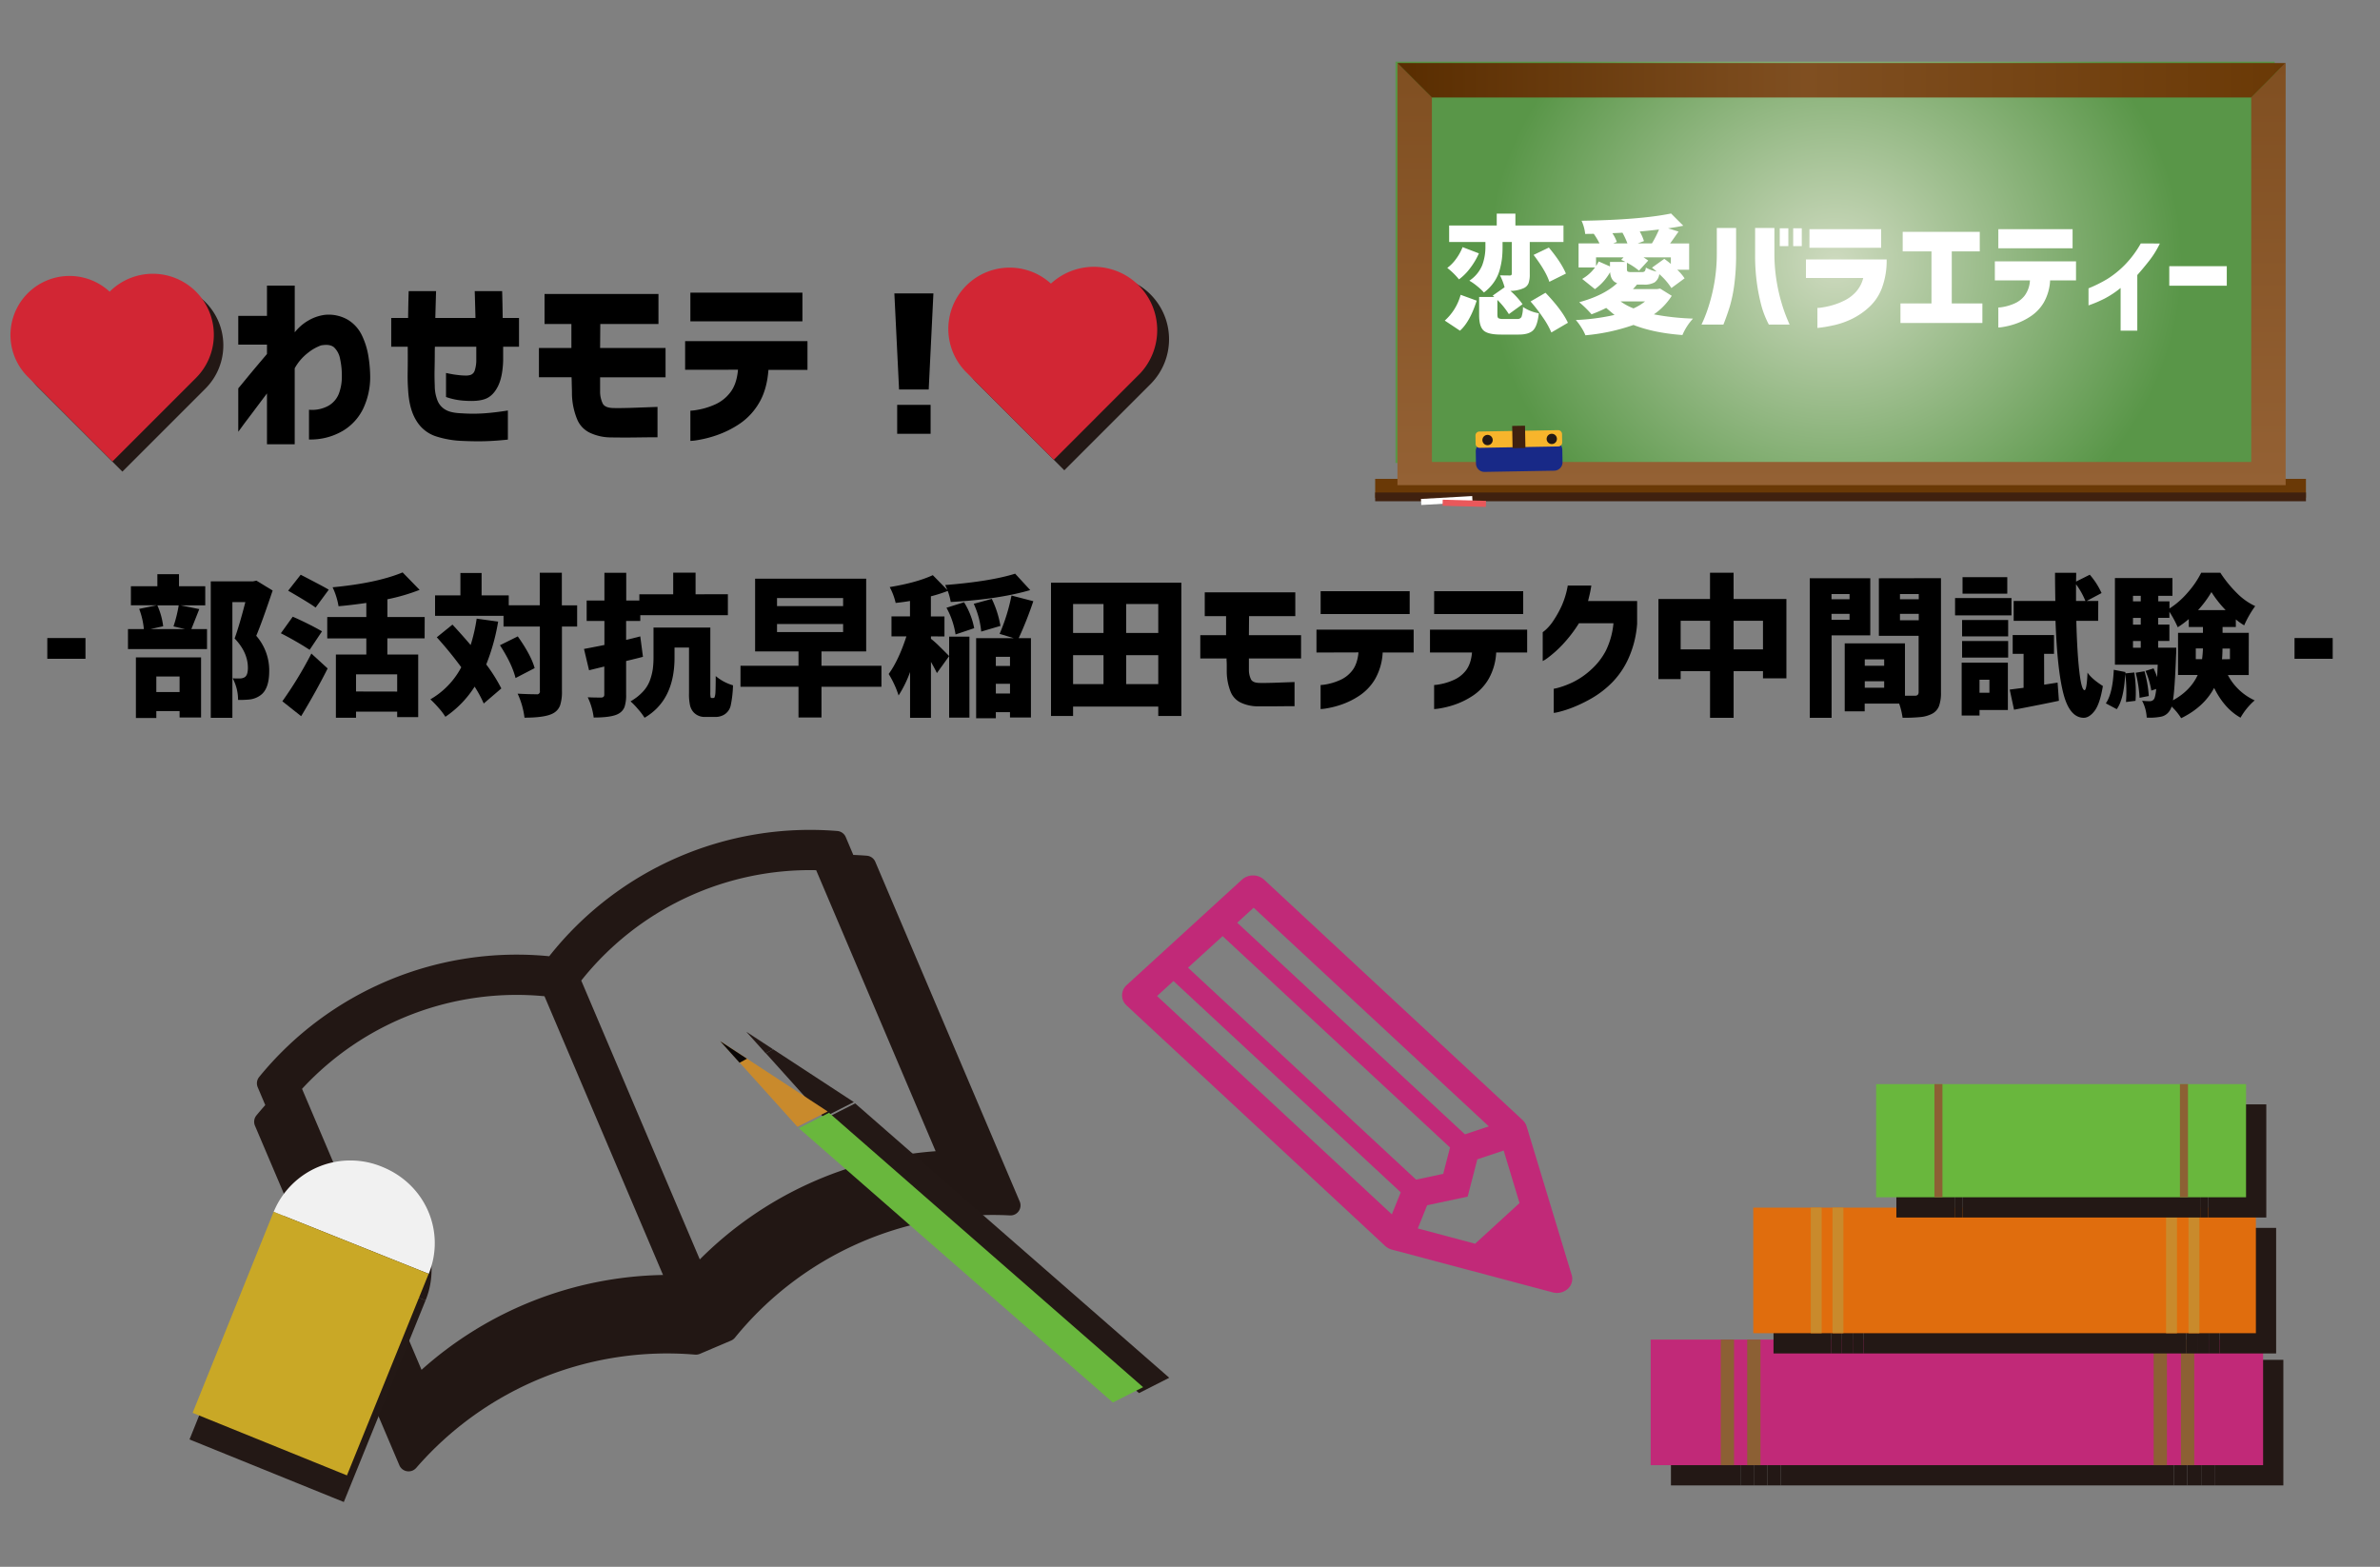 <svg xmlns="http://www.w3.org/2000/svg" xmlns:xlink="http://www.w3.org/1999/xlink" viewBox="0 0 1200 790"><rect x="0" y="0" width="1200" height="790" fill="#808080" stroke="none"/><defs><style>.cls-1{isolation:isolate;}.cls-2{fill:#6a3906;}.cls-3{fill:#40210f;}.cls-4{fill:#6baf54;}.cls-5{mix-blend-mode:multiply;fill:url(#radial-gradient);}.cls-6{fill:url(#linear-gradient);}.cls-7{fill:url(#linear-gradient-2);}.cls-8{fill:#182987;}.cls-9{fill:#f7b52c;}.cls-10{fill:#231815;}.cls-11{fill:#fff;}.cls-12{fill:#e9585b;}.cls-13{fill:#221714;}.cls-14{fill:#f1f1f1;}.cls-15{fill:#c9a826;}.cls-16{fill:#69b73d;}.cls-17{fill:#c98a2c;}.cls-18{fill:#080505;}.cls-19{fill:#c12978;}.cls-20{fill:#8c6034;}.cls-21{fill:#e06d0d;}.cls-22{fill:#d22634;}</style><radialGradient id="radial-gradient" cx="925.25" cy="126.28" r="175.01" gradientTransform="translate(0 16.23) scale(1 0.92)" gradientUnits="userSpaceOnUse"><stop offset="0" stop-color="#cedabf"/><stop offset="1" stop-color="#599648"/></radialGradient><linearGradient id="linear-gradient" x1="928.52" y1="244.61" x2="928.52" y2="31.79" gradientUnits="userSpaceOnUse"><stop offset="0" stop-color="#946134"/><stop offset="1" stop-color="#804f21"/></linearGradient><linearGradient id="linear-gradient-2" x1="704.6" y1="40.48" x2="1152.43" y2="40.48" gradientUnits="userSpaceOnUse"><stop offset="0" stop-color="#592d00"/><stop offset="0.46" stop-color="#804f21"/><stop offset="1" stop-color="#6a3906"/></linearGradient></defs><title>アートボード 1</title><g class="cls-1"><g id="レイヤー_1" data-name="レイヤー 1"><path d="M134.61,224V198.36q-4,5.31-7.28,9.7c-2.21,2.94-4,5.25-5.25,7s-1.94,2.59-1.94,2.65V195.81q.18-.19,4.26-5.16t10.21-12.16v-4.73H120.14V159.28h14.47V144h14v23.56a24,24,0,0,1,6.81-5.92,22.16,22.16,0,0,1,8.23-2.88,19.32,19.32,0,0,1,11.64,2.41,18.44,18.44,0,0,1,7.15,7.85,37.84,37.84,0,0,1,3.31,10.6,67.1,67.1,0,0,1,.9,10.55,37.08,37.08,0,0,1-3.5,15.8,26.43,26.43,0,0,1-10.46,11.36,32.05,32.05,0,0,1-16.89,4.26v-15a17,17,0,0,0,9.79-2,12.12,12.12,0,0,0,5.3-6.2,24.08,24.08,0,0,0,1.47-8.61,39.57,39.57,0,0,0-.9-8.89,10.62,10.62,0,0,0-3-5.73q-2.09-1.84-6.62-1a23.18,23.18,0,0,0-6.63,3.79,25.17,25.17,0,0,0-6.62,7.75V224Z"/><path d="M205.58,174.8h-8.32V160.33h8.51q.09-7.49.29-13.54h13.81q-.19,6.06-.38,13.54h20.25c-.13-4.93-.25-9.43-.38-13.54h13.82q.18,5.88.28,13.54h8.23V174.8h-8v7.1q-.28,8.15-2.6,12.82t-6,6.25q-3.65,1.56-10.65,1.08a33.67,33.67,0,0,1-9.55-1.89V188.05c2.33.51,4.25.85,5.77,1a31,31,0,0,0,3.69.29,8,8,0,0,0,3-.34,3.44,3.44,0,0,0,2-2.17,17,17,0,0,0,.8-5.54V174.8H219.3q-.09.57-.09,3.93t-.1,7.71c-.06,2.9,0,5.62.1,8.14a20.11,20.11,0,0,0,1.56,7.81,9.35,9.35,0,0,0,4.12,4.35c1.82,1,4.51,1.53,8,1.65a82,82,0,0,0,11.31,0q5.25-.37,11.87-1.41v14.66q-6.15.66-11.35.81t-11.83-.15a48.93,48.93,0,0,1-13-2.27,18,18,0,0,1-9.94-7.9q-3.73-5.91-4.21-16.13-.28-4-.19-8.75T205.58,174.8Z"/><path d="M274.56,163.35V148.21H332v15.14H302.67l-.1,12.12h33v14.76h-33v1.42c0,.88,0,1.89,0,3s0,2.09,0,2.84a13.76,13.76,0,0,0,1.37,6.06c.79,1.39,2.54,2.11,5.25,2.18s5.84,0,9.37-.1l9.08-.33,3.88-.14v15.33l-3.78,0c-2.46,0-5.6.07-9.42.1s-7.39,0-10.74-.05a25.25,25.25,0,0,1-9.7-2.13,13,13,0,0,1-6.86-6.95A35.47,35.47,0,0,1,288.38,199c0-.95,0-2.1-.05-3.46s-.06-2.57-.09-3.64-.05-1.64-.05-1.7H271.73V175.47H288.1V163.35Z"/><path d="M345.44,186.44V172h61.69v14.48H387.45q-.76,10.13-4.83,16.84a32.16,32.16,0,0,1-10.07,10.6A50,50,0,0,1,361,219.56a57.34,57.34,0,0,1-9.18,2.32,25.33,25.33,0,0,1-3.73.42V207.07a24.57,24.57,0,0,0,3.59-.43,36.33,36.33,0,0,0,8.28-2.46A19.76,19.76,0,0,0,368.1,198q3.36-4.2,4-11.59ZM348.09,162V147.55h56.49V162Z"/><path d="M450.94,147.93h19.69l-2.37,48.45H453.31Zm1.42,70.78V204.14h16.85v14.57Z"/><path d="M23.85,332.15V321.7H43.1v10.45Z"/><path d="M91.15,305.23l9.33,1.88q-3.62,9.17-4,10.07h7.9v10.08H64.53V317.18h8A38.06,38.06,0,0,0,70.17,307l8.8-1.8H66V295.6H79.35v-6.09h10.9v6.09h13.24v9.63ZM68.52,362V331.47h32.86v30.3H90.55v-3.23H78.82V362ZM90.1,305.23H79.35a36.67,36.67,0,0,1,2.93,10.53l-6.39,1.42H93.26l-5.79-1.35A66.72,66.72,0,0,0,90.1,305.23Zm.45,35.87H78.82v7.82H90.55Zm38.73-48.35,8.19,5Q132,314,129.2,320.57a26.53,26.53,0,0,1,6.54,17.74q0,9.1-4.43,12.26a11.55,11.55,0,0,1-5.49,2.11,50.31,50.31,0,0,1-5.79.22,23,23,0,0,0-2.71-10.9,29.5,29.5,0,0,0,3.46.07,4.62,4.62,0,0,0,2.56-.6q1.65-1,1.65-4.74,0-7.82-6.69-14.81,2.4-6.62,5.41-18.35h-6.54v58.36h-10.9V293.12h21.28Z"/><path d="M162.36,318.31l-6.24,9.33a161.47,161.47,0,0,0-14.51-8.35l6-8.35A158.82,158.82,0,0,1,162.36,318.31ZM151.84,361.1l-9.48-7.52A196.79,196.79,0,0,0,157,329.52l8.2,7.52Q159.43,348.54,151.84,361.1Zm13.91-63.77-6.62,9q-1.35-1-3.68-2.45t-5.64-3.42c-2.21-1.3-3.71-2.18-4.52-2.63l6.32-8.05Q164.16,296.27,165.75,297.33Zm48.35,24.52H195.3V330h15.56v31.58h-10.6v-2.78H179.51v3.08H169.36V330H184.7v-8.12H165V311.09h19.7V304q-7.9,1.14-14,1.66a35.93,35.93,0,0,0-3-9.55Q190,294,203,288.61l8.57,8.8a96.9,96.9,0,0,1-16.24,4.74v8.94h18.8Zm-13.84,26.84V340H179.51v8.65Z"/><path d="M240.34,311.92l10.83,1.5a105,105,0,0,1-6,21.59,82.54,82.54,0,0,1,7.6,12.1l-8.87,7.6a60.38,60.38,0,0,0-4.59-8.5,52,52,0,0,1-14.74,15.19,34.29,34.29,0,0,0-3.38-4.44A54.8,54.8,0,0,0,217,352.6a40.4,40.4,0,0,0,15.57-16.17,192.57,192.57,0,0,0-12.34-15.11l7.9-6.39q4.67,5,9.17,10.3A85.68,85.68,0,0,0,240.34,311.92ZM291,305.23v10.68h-7.67v32.48a22.29,22.29,0,0,1-.9,7.18,7.44,7.44,0,0,1-3.31,3.95q-3.92,2.33-14.67,2.33a40.33,40.33,0,0,0-3.46-12.11q5.34.3,9.48.3a1.43,1.43,0,0,0,1.73-1.73v-32.4H253.88v-5.42H219.36v-10.3h12.78V288.91h10.68v11.28h13.69v5h15.64V288.76h11.13v16.47Zm-38.88,20.08,8.95-4.44q6.76,9.56,8.5,16l-9.63,5Q258.17,334.71,252.07,325.31Z"/><path d="M322.83,320.87l1.35,10.3q-2.78.75-8.49,2.11v17a18.68,18.68,0,0,1-.79,6.13,6.56,6.56,0,0,1-3,3.42q-3.31,1.95-12.56,1.95a33.15,33.15,0,0,0-3-10.22q2.72.15,6.84.15c1-.05,1.51-.53,1.51-1.43V336.06L297,337.94l-2.55-10.75c1-.16,4.43-.83,10.3-2v-12.1h-8.95v-10.3h8.95v-14h11v14h6.61v-3.16h17.07v-10.9h11.28v10.9H367v10.53H322.83v2.93h-7.14v9.55Zm36,31.05h.83a.71.71,0,0,0,.6-.3,8.07,8.07,0,0,0,.45-2.25q.15-2.87.15-8.5a23.79,23.79,0,0,0,8.72,4.66,55.9,55.9,0,0,1-1.2,10.38,7.27,7.27,0,0,1-3.16,4.36,8.49,8.49,0,0,1-4.89,1.2h-4.73a7.51,7.51,0,0,1-5.95-2.4,8,8,0,0,1-1.72-3.35,26.4,26.4,0,0,1-.53-6.28V326.51h-7.3v5q0,21.58-15.11,30.38a32.91,32.91,0,0,0-3.27-4.32,37.39,37.39,0,0,0-3.8-3.95,26.1,26.1,0,0,0,6.24-4.89,16.78,16.78,0,0,0,3.58-5.83,29,29,0,0,0,1.42-5.67,45.15,45.15,0,0,0,.34-5.94V316.43h28.65V349a10.67,10.67,0,0,0,.15,2.56C358.37,351.8,358.55,351.92,358.85,351.92Z"/><path d="M444.42,335.68v10.6H414.19v15.49H402.61V346.28H373.36v-10.6h29.25v-7.22H380.73V291.77h56v36.69H414.19v7.22Zm-52.64-34.14v4.06H425.1v-4.06Zm0,13.09v4.06H425.1v-4.06Z"/><path d="M469.39,320.87v1.2a50.46,50.46,0,0,1,4.51,4.06c2.1,2.06,3.66,3.61,4.66,4.66l-6.17,8.58q-.83-1.81-3-5.64v28.2H458.86V338.84a58.24,58.24,0,0,1-5.79,11.81,48.55,48.55,0,0,0-5-10.83q5-6.84,8.94-18.95h-7.52V310.79h9.33V303c-1.56.3-4,.65-7.22,1a32.73,32.73,0,0,0-3-8q13.38-2.18,21.73-6l7.37,7.52c-.1-.2-.47-1.05-1.13-2.55q22.78-1.81,35.27-5.72l7.6,8.27q-15.87,4.66-40.08,6a29.66,29.66,0,0,0-1.51-5.57,75.26,75.26,0,0,1-8.49,2.71v10.15h6.84v10.08Zm7.82-14.44,8.87-2.78a38.45,38.45,0,0,1,5.11,13.08l-9.4,3.16A39.77,39.77,0,0,0,477.21,306.43ZM478.56,321h10.23v40.83H478.56Zm25.87-5.42-9.7,2.86a43.63,43.63,0,0,0-3.76-14l9.1-2.49A51.19,51.19,0,0,1,504.43,315.6ZM510,300.27l11,2.85a183.41,183.41,0,0,1-7.37,18.65h6.17v40H509.24v-2.7H502.1v3.08h-9.93V321.77h19L504,319.59A95.18,95.18,0,0,0,510,300.27Zm-.75,30.9H502.1v4.59h7.14Zm-7.14,18.5h7.14v-4.89H502.1Z"/><path d="M529.92,293.8h65.72V361H584v-4.73H541.05V361H529.92Zm26.47,10.75H541.05v14.59h15.34Zm-15.34,25.79v14.59h15.34V330.34ZM584,319.14V304.55H567.82v14.59Zm-16.16,25.79H584V330.34H567.82Z"/><path d="M607.44,310.64v-12h45.65v12H629.78l-.08,9.63H656V332H629.7v1.13c0,.7,0,1.5,0,2.4s0,1.66,0,2.26a10.94,10.94,0,0,0,1.09,4.81c.62,1.1,2,1.68,4.17,1.73s4.64,0,7.44-.08l7.22-.26,3.09-.11v12.18l-3,0-7.48.07c-3,0-5.88,0-8.54,0a20.36,20.36,0,0,1-7.71-1.7,10.33,10.33,0,0,1-5.45-5.52,28.29,28.29,0,0,1-2-9.93c0-.75,0-1.67,0-2.74s0-2.05-.07-2.9,0-1.3,0-1.35H605.19V320.27h13v-9.63Z"/><path d="M663.77,329V317.48h49V329H697.15a29.89,29.89,0,0,1-3.83,13.38,25.75,25.75,0,0,1-8,8.43,39.82,39.82,0,0,1-9.18,4.51,46,46,0,0,1-7.29,1.84,20.19,20.19,0,0,1-3,.34V345.38a18.74,18.74,0,0,0,2.86-.34,29.16,29.16,0,0,0,6.58-2,15.82,15.82,0,0,0,6.47-4.89q2.65-3.34,3.19-9.21Zm2.1-19.4V298.08h44.89v11.51Z"/><path d="M721,329V317.48h49V329H754.38a29.89,29.89,0,0,1-3.84,13.38,25.64,25.64,0,0,1-8,8.43,39.76,39.76,0,0,1-9.17,4.51,46.29,46.29,0,0,1-7.29,1.84,20.37,20.37,0,0,1-3,.34V345.38A18.61,18.61,0,0,0,726,345a29,29,0,0,0,6.58-2A15.82,15.82,0,0,0,739,338.2q2.67-3.34,3.19-9.21Zm2.1-19.4V298.08H768v11.51Z"/><path d="M802.35,295.23c-.2,1.4-.45,2.75-.75,4.06s-.6,2.55-.9,3.76h24.74v11.5a51.29,51.29,0,0,1-4.29,17.26,41.81,41.81,0,0,1-8.31,12.29,48.93,48.93,0,0,1-9.93,7.75,71.42,71.42,0,0,1-9.47,4.66,54.42,54.42,0,0,1-7.18,2.37,17.7,17.7,0,0,1-2.86.56V347.26a20.39,20.39,0,0,0,3-.71,44.09,44.09,0,0,0,7.11-2.82,38.61,38.61,0,0,0,8.8-6.17,33.79,33.79,0,0,0,7.4-9.55,39.84,39.84,0,0,0,3.8-13.76H796.11a69.46,69.46,0,0,1-8.5,11,56.43,56.43,0,0,1-6.88,6.17,16.34,16.34,0,0,1-2.89,1.88V318.76a19.33,19.33,0,0,0,1.69-1.39,23.6,23.6,0,0,0,3.72-4.47,53.72,53.72,0,0,0,4.1-7.33,42.8,42.8,0,0,0,3.12-10.34Z"/><path d="M874.09,302h26.62v40H888.9v-3.61H874.09v23.54H862.21V338.39H847.39v4h-11.2V302h26V288.76h11.88Zm-26.7,25.42h14.82V313H847.39Zm26.7,0H888.9V313H874.09Z"/><path d="M943,320.34H923.49v41.59h-11V291.54H943Zm-10.45-20.83h-9.1v2.64h9.1Zm-9.1,13h9.1v-3h-9.1Zm55.19-21v57.6a19.54,19.54,0,0,1-1,6.92,7.46,7.46,0,0,1-3.46,3.84,16,16,0,0,1-5.68,1.65,85.89,85.89,0,0,1-9.21.38,37,37,0,0,0-1.73-7.15H940.18v3.91H930.11V324.4h30.38v26.4h5c1.26,0,1.88-.61,1.88-1.81V320.57H947.33v-29ZM950,332.45h-9.78v3.23H950Zm-9.78,14.29H950V343.5h-9.78Zm27.22-47.23h-9.47v2.64h9.47Zm-9.47,13.24h9.47v-3.24h-9.47Z"/><path d="M1014.18,301.54v8.73H985.75v-8.73Zm-1.81,32.56V358H998.08v2.78h-9V334.1Zm-23.08-13.23V312.6h23.23v8.27Zm0,10.68V323.2h23.23v8.35ZM1012.07,291v8.34H989.51V291Zm-9,51.73h-5v6.54h5Zm27.6,2.48,6.77-1.05.67,9.17q-7.67,1.66-22.63,4.51l-2.18-10.15,3.46-.45,3.53-.45V329.67h-5.49v-9.48h20.83v9.48h-5Zm27.22-32.18h-11q.38,15.42,1.47,25.15t2.67,9.81c.75,0,1.25-2.95,1.5-8.87q2.1,3.17,7.75,6.77-1.51,9.09-4.22,12.59c-1.8,2.33-3.66,3.47-5.56,3.43q-7-.17-10.11-12.11t-4-36.77H1015.3V303h21q-.15-8.87-.15-14.21h10.68l-.07,4.44,6.91-3.46a37.45,37.45,0,0,1,5.94,9.25l-7.52,4h5.87ZM1046.74,303h4.73a39.14,39.14,0,0,0-4.73-8.42Z"/><path d="M1071.62,339.52l4.52-.45a67.48,67.48,0,0,1,.6,14.28l-4.81.6a72.53,72.53,0,0,0-.38-14.21q-.67,12.94-4.29,17.82l-5.49-2.93q3.46-5,4-16.92l5.86,1.13Zm62.19.82h-10.53a28.77,28.77,0,0,0,13.54,12.79,33.21,33.21,0,0,0-7.14,8.72q-8.13-4.52-13.31-15-5.19,9.69-16.62,15.26a29.55,29.55,0,0,0-4.81-5.86,7.14,7.14,0,0,1-1.06,2.18,6.69,6.69,0,0,1-4.73,3,28.51,28.51,0,0,1-6.77.38,20.44,20.44,0,0,0-2.33-8.5,32.23,32.23,0,0,0,4,.23,2.5,2.5,0,0,0,2-1.05q.68-1,1.13-5.12l-2.48.83a42,42,0,0,0-2.93-9.93l4.06-1.27a39.69,39.69,0,0,1,1.8,4.43q.22-4.52.3-6.31h-21.58V291.47h29v8.95h-7.14v2.78h5.64v3.61a41.64,41.64,0,0,0,9.25-8.12,46.08,46.08,0,0,0,6.76-9.93h9.63a61.39,61.39,0,0,0,8.23,10.15,32,32,0,0,0,9.36,6.69,51.76,51.76,0,0,0-5.56,9.7,32,32,0,0,1-4.21-3v3.83h-6.69v2.93h13.23Zm-54.44-39.92h-3.91v2.78h3.91Zm0,11.12h-3.91v3.39h3.91Zm-3.91,11.66v3.38h3.91V323.2Zm1.35,16,4.44-.76a60.92,60.92,0,0,1,2.18,12.49l-4.66.9A63.44,63.44,0,0,0,1076.81,339.22Zm11.36-12.64h9.1c0,1.61,0,2.79-.08,3.54q-.68,17.89-1.58,23,8.88-4.89,12.48-12.79h-9.92V319.06h12.56v-2.93h-7.15v-4a44.65,44.65,0,0,1-5.56,4.13,53.94,53.94,0,0,0-4.21-7.82v3.08h-5.64v3.39h5.64v8.27h-5.64Zm18.95,5.79h3.16a53.75,53.75,0,0,0,.45-5.41h-3.61Zm1.13-24.74h13.91a56.16,56.16,0,0,1-7.15-9.09A53.94,53.94,0,0,1,1108.25,307.63Zm16.09,24.74V327h-3.76c0,1.7-.08,3.51-.23,5.41Z"/><path d="M1156.9,332.15V321.7h19.25v10.45Z"/><rect class="cls-2" x="693.36" y="241.45" width="469.3" height="9.51"/><rect class="cls-3" x="693.36" y="248.31" width="469.3" height="4.42"/><rect class="cls-4" x="707.9" y="34.2" width="443.31" height="202.37"/><rect class="cls-5" x="703.59" y="31.07" width="443.31" height="202.37"/><polygon class="cls-6" points="1135.07 232.94 721.97 232.94 721.97 49.16 704.6 31.79 704.6 244.61 1152.43 244.61 1152.43 31.79 1135.07 49.16 1135.07 232.94"/><polygon class="cls-7" points="721.97 49.16 1135.07 49.16 1152.43 31.79 704.6 31.79 721.97 49.16"/><path class="cls-8" d="M787.83,233a4.26,4.26,0,0,1-4.17,4.32l-35.15.61a4.26,4.26,0,0,1-4.32-4.17l-.11-6.2a4.27,4.27,0,0,1,4.18-4.32l35.14-.61a4.26,4.26,0,0,1,4.32,4.17Z"/><path class="cls-9" d="M787.66,223.1a2,2,0,0,1-2,2l-39.65.69a2,2,0,0,1-2-2l-.07-4.21a2,2,0,0,1,2-2l39.64-.7a2,2,0,0,1,2,2Z"/><path class="cls-10" d="M752.63,221.82a2.6,2.6,0,1,1-2.64-2.55A2.61,2.61,0,0,1,752.63,221.82Z"/><path class="cls-10" d="M785,221.25a2.59,2.59,0,1,1-2.64-2.54A2.58,2.58,0,0,1,785,221.25Z"/><rect class="cls-3" x="762.54" y="214.68" width="6.48" height="11.23" transform="translate(-3.73 13.41) rotate(-1)"/><rect class="cls-11" x="716.5" y="250.89" width="25.88" height="3.05" transform="translate(-13.09 41.58) rotate(-3.24)"/><rect class="cls-12" x="736.76" y="242.85" width="3.05" height="21.84" transform="translate(465.16 985.11) rotate(-88.49)"/><path class="cls-11" d="M736.12,166.73l-7.66-5.09a26.84,26.84,0,0,0,8-13l8.09,2.95Q741.14,162.27,736.12,166.73Zm1.32-42.13,8.22,3.14a36.14,36.14,0,0,1-4.49,7.57,26.92,26.92,0,0,1-5.55,5.55,35.71,35.71,0,0,0-5.9-5.77,20.87,20.87,0,0,0,4.39-4.49A25.93,25.93,0,0,0,737.44,124.6ZM758,160.82h7a2.17,2.17,0,0,0,2.16-1.06,15.64,15.64,0,0,0,.72-5,20.59,20.59,0,0,0,8,3.2c-.46,4.22-1.4,7.07-2.83,8.53s-3.85,2.2-7.28,2.2h-9q-6.54,0-8.76-2.07c-1.49-1.38-2.23-4-2.23-7.78v-9.11h7.66l-.82-.69,6-4.2a29.34,29.34,0,0,0-2.32-6c1.25,0,2.93.06,5,.06.63,0,.94-.29.94-.88V122h-4.65v2.63a49.53,49.53,0,0,1-.31,5.84,40.06,40.06,0,0,1-1.19,5.81,20.05,20.05,0,0,1-2.89,6.06,22.4,22.4,0,0,1-5,5.14,28.88,28.88,0,0,0-3.45-3.23,28.43,28.43,0,0,0-3.9-2.73,17.27,17.27,0,0,0,6.47-7.75,26.24,26.24,0,0,0,1.63-9.39V122H730.66v-8.29h24v-6h9.41v6h24.24V122h-17v16.26a13.21,13.21,0,0,1-.62,4.55,4.7,4.7,0,0,1-2.45,2.48,16.66,16.66,0,0,1-6.66,1.38,38.87,38.87,0,0,1,6.09,6.71l-6.9,5a39.72,39.72,0,0,0-5.78-7.16v7.41c0,1,.18,1.57.54,1.82A5.29,5.29,0,0,0,758,160.82ZM771.71,152l7.54-4.39q8.34,8.73,11.3,15.13l-8.35,4.89a41.78,41.78,0,0,0-4.24-7.53A80.93,80.93,0,0,0,771.71,152Zm1.51-23.47,7.72-3.71q6.21,7.41,8.6,13.12l-8.35,4.15Q779.44,136.66,773.22,128.5Z"/><path class="cls-11" d="M837.06,145.51l5.84,3.64a32.66,32.66,0,0,1-9,9.35,128.18,128.18,0,0,0,19.71,2.14,29.1,29.1,0,0,0-5.33,8.28q-14.44-1.06-24.67-5.08a99.82,99.82,0,0,1-24.23,5.21,23.16,23.16,0,0,0-2.11-4,26.76,26.76,0,0,0-2.73-3.7,108.4,108.4,0,0,0,19.52-2.57q-.75-.57-4.2-3.52a68.19,68.19,0,0,1-7.41,3.2,52.41,52.41,0,0,0-6.21-6.09q12.48-3.39,19.14-9.6-3.2-1.06-3.57-5.53a26.37,26.37,0,0,1-7.66,8.54l-6.41-5.15a20.88,20.88,0,0,0,6.47-5.77h-8.29V122.72h10.55a35.12,35.12,0,0,0-2.89-4.83l-4.33.06a21.23,21.23,0,0,0-1.82-6.65q29.5-.45,45.13-3.65l6.16,6.16q-3.53.75-7.66,1.31l5.27,1.64q-3.39,4.83-4.27,6h9.61V136h-6a25.19,25.19,0,0,1,3.71,4.33l-6.66,4.9a32.68,32.68,0,0,0-6.09-7,6.1,6.1,0,0,1-2.38,4.14,10.34,10.34,0,0,1-5.46,1.13h-3.46a22.44,22.44,0,0,1-2,2.26h12.17Zm-25.3-13.44h7.79c-.72-.37-1.43-.73-2.14-1.06l1.2-1.26H804.73v4.4a22,22,0,0,0,1.32-2.33l5.71,2.51Zm1.63-9.35h7.16a38.56,38.56,0,0,0-2.51-5.4c-1.21.09-2.91.17-5.08.25a20.4,20.4,0,0,1,2.26,4.4Zm16,29.25H817.1a28.22,28.22,0,0,0,6.53,3.52A26.16,26.16,0,0,0,829.4,152Zm13.06-18.89v-3.33H828.65c1.17.75,2,1.3,2.38,1.63l-4.64,5.09a32.31,32.31,0,0,0-6.09-4v3.08c0,.75.14,1.21.41,1.38a4.4,4.4,0,0,0,1.91.25h5.21a2,2,0,0,0,1.45-.41,3.68,3.68,0,0,0,.56-1.85,19,19,0,0,0,5.4,2,23.79,23.79,0,0,0-2.32-1.95l6.21-4.46Q840.57,131.51,842.46,133.08Zm-16.7-10.36h7.16a53.68,53.68,0,0,0,3.58-7q-6,.69-9.73,1a23.42,23.42,0,0,1,2.13,4.83Z"/><path class="cls-11" d="M857.9,163.65s.44-.92,1.19-2.64a74.05,74.05,0,0,0,2.64-7.31,89.67,89.67,0,0,0,2.67-11.24,86.27,86.27,0,0,0,1.22-14.4V114.94h9.73v13.12a114.35,114.35,0,0,1-.91,15.38,72.17,72.17,0,0,1-2.29,11.14q-1.38,4.48-3.2,9.07Zm44.45,0H891.86a47.35,47.35,0,0,1-3.64-9.07,98,98,0,0,1-2.29-11.14,101.17,101.17,0,0,1-1-15.38V114.94h9.73v13.12a86.21,86.21,0,0,0,1.23,14.4,88,88,0,0,0,2.67,11.24,77.2,77.2,0,0,0,2.63,7.31C901.91,162.73,902.3,163.61,902.35,163.65Zm-5-39.55v-9h4.34v9Zm6.78,0v-9h4.33v9Z"/><path class="cls-11" d="M910.57,140.17v-9.35h40.68a39.55,39.55,0,0,1-2.33,14.25,24.89,24.89,0,0,1-6.59,9.85,35.81,35.81,0,0,1-8.66,5.9,41.23,41.23,0,0,1-8.35,3q-4,.9-6.4,1.22c-1.63.21-2.49.31-2.58.31v-10.1a12.4,12.4,0,0,0,2.08-.19A39.73,39.73,0,0,0,923.5,154a34.6,34.6,0,0,0,6.4-2.45,19.51,19.51,0,0,0,5.87-4.39,16.34,16.34,0,0,0,3.68-7Zm1.76-15.25v-9.36h36.15v9.36Z"/><path class="cls-11" d="M959.34,126.74v-9.86H998.2v9.86H984.08V153h15.44v9.85H958.21V153h15.64V126.74Z"/><path class="cls-11" d="M1005.8,141.36v-9.6h40.93v9.6h-13.06a25,25,0,0,1-3.2,11.18,21.41,21.41,0,0,1-6.69,7,33.21,33.21,0,0,1-7.66,3.77,38.06,38.06,0,0,1-6.08,1.53,18.9,18.9,0,0,1-2.48.29V155.05a16.11,16.11,0,0,0,2.38-.28,24.55,24.55,0,0,0,5.49-1.64,13,13,0,0,0,5.4-4.08,14,14,0,0,0,2.67-7.69Zm1.76-16.19v-9.61H1045v9.61Z"/><path class="cls-11" d="M1089,122.78a46.27,46.27,0,0,1-5.43,8.76q-3.24,4.11-5.94,7.13v28.06h-8.41V145.19a48.52,48.52,0,0,1-7.88,5.25,62.34,62.34,0,0,1-8.31,3.54v-8.6a68.63,68.63,0,0,0,9.48-4.71,48.11,48.11,0,0,0,8.63-6.93,51.06,51.06,0,0,0,8.25-11Z"/><path class="cls-11" d="M1093.75,144.06v-9.85h29v9.85Z"/><path class="cls-13" d="M437.08,431.45c-2.28-.19-4.56-.31-6.85-.4l-3.8-9a5.06,5.06,0,0,0-4.25-3.06,167.58,167.58,0,0,0-145.26,63.14A167.53,167.53,0,0,0,130.68,543a5.07,5.07,0,0,0-.74,5.18l3.81,9c-1.52,1.71-3,3.44-4.46,5.21a5.07,5.07,0,0,0-.74,5.18l72.82,171.23a5,5,0,0,0,3.87,3,5.12,5.12,0,0,0,2.77-.34,5.23,5.23,0,0,0,1.84-1.34A167.53,167.53,0,0,1,350.45,683a5.19,5.19,0,0,0,2.41-.38l15.74-6.7a5.07,5.07,0,0,0,1.95-1.46,167.55,167.55,0,0,1,138.67-61.65,5.12,5.12,0,0,0,2.24-.39,5.06,5.06,0,0,0,2.68-6.64L441.33,434.52A5.09,5.09,0,0,0,437.08,431.45ZM334.3,642.84a187.39,187.39,0,0,0-121.76,47.82L152.29,549a147.22,147.22,0,0,1,122.24-46.7Zm137.45-62.41A187.41,187.41,0,0,0,352.84,635L293.07,494.4a147.27,147.27,0,0,1,118.44-55.65Z"/><path class="cls-10" d="M208.74,614.86a42.85,42.85,0,0,0-17.62-13.11,41.8,41.8,0,0,0-54.74,22.67h0l78.18,31.25a40.79,40.79,0,0,0-5.82-40.81"/><polyline class="cls-10" points="214.56 655.67 214.56 655.67 214.56 655.67 136.38 624.42 95.55 725.77 173.35 757.31 214.56 655.67"/><path class="cls-14" d="M138,611a41.78,41.78,0,0,1,54.73-22.67c22,8.91,32,32.85,23.44,53.93"/><polygon class="cls-15" points="174.93 743.89 97.12 712.35 137.96 611 216.13 642.26 174.93 743.89"/><polyline class="cls-10" points="415.92 564.06 574.29 702.4 589.54 694.67 431.17 556.33 415.92 564.06"/><polyline class="cls-10" points="376.5 520.33 376.57 520.41 389.81 529.07 386.14 531.05 415.25 563.4 430.5 555.66 376.5 520.33"/><polyline class="cls-10" points="376.3 520.23 386.07 531.09 386.14 531.05 389.81 529.07 376.57 520.41 376.3 520.23"/><polygon class="cls-16" points="576.36 699.41 561.11 707.14 402.75 568.8 417.99 561.07 576.36 699.41"/><polygon class="cls-17" points="363.32 525.08 402.07 568.14 417.32 560.41 363.32 525.08"/><polygon class="cls-18" points="376.63 533.81 363.12 524.97 372.89 535.83 376.63 533.81"/><polyline class="cls-10" points="1151.27 685.63 1116.56 685.63 1116.56 748.94 1109.86 748.94 1109.86 685.63 1102.8 685.63 1102.8 748.94 1096.1 748.94 1096.1 685.63 897.85 685.63 897.85 748.94 891.15 748.94 891.15 685.63 884.51 685.63 884.51 748.94 877.81 748.94 877.81 685.63 842.49 685.63 842.49 748.94 1151.27 748.94 1151.27 685.63"/><polyline class="cls-10" points="884.51 685.63 877.81 685.63 877.81 748.94 884.51 748.94 884.51 685.63"/><polyline class="cls-10" points="1116.56 685.63 1109.86 685.63 1109.86 748.94 1116.56 748.94 1116.56 685.63"/><polyline class="cls-10" points="897.85 685.63 891.15 685.63 891.15 748.94 897.85 748.94 897.85 685.63"/><polyline class="cls-10" points="1102.8 685.63 1096.1 685.63 1096.1 748.94 1102.8 748.94 1102.8 685.63"/><rect class="cls-19" x="832.27" y="675.42" width="308.79" height="63.31"/><rect class="cls-20" x="867.6" y="675.42" width="6.7" height="63.31"/><rect class="cls-20" x="1099.64" y="675.42" width="6.7" height="63.31"/><rect class="cls-20" x="880.94" y="675.42" width="6.7" height="63.31"/><rect class="cls-20" x="1085.88" y="675.42" width="6.7" height="63.31"/><polyline class="cls-10" points="1147.63 619.1 1119.14 619.1 1119.14 682.41 1113.64 682.41 1113.64 619.1 1107.85 619.1 1107.85 682.41 1102.35 682.41 1102.35 619.1 939.65 619.1 939.65 682.41 934.15 682.41 934.15 619.1 928.7 619.1 928.7 682.41 923.2 682.41 923.2 619.1 894.21 619.1 894.21 682.41 1147.63 682.41 1147.63 619.1"/><polyline class="cls-10" points="928.7 619.1 923.2 619.1 923.2 682.41 928.7 682.41 928.7 619.1"/><polyline class="cls-10" points="1119.14 619.1 1113.64 619.1 1113.64 682.41 1119.14 682.41 1119.14 619.1"/><polyline class="cls-10" points="939.65 619.1 934.15 619.1 934.15 682.41 939.65 682.41 939.65 619.1"/><polyline class="cls-10" points="1107.85 619.1 1102.35 619.1 1102.35 682.41 1107.85 682.41 1107.85 619.1"/><rect class="cls-21" x="884" y="608.89" width="253.42" height="63.31"/><rect class="cls-17" x="912.99" y="608.89" width="5.5" height="63.31"/><rect class="cls-17" x="1103.43" y="608.89" width="5.5" height="63.31"/><rect class="cls-17" x="923.94" y="608.89" width="5.5" height="63.31"/><rect class="cls-17" x="1092.14" y="608.89" width="5.5" height="63.31"/><polyline class="cls-10" points="1142.67 556.82 1113.39 556.82 1113.39 613.87 1109.34 613.87 1109.34 556.82 989.6 556.82 989.6 613.87 985.55 613.87 985.55 556.82 956.15 556.82 956.15 613.87 1142.67 613.87 1142.67 556.82"/><polyline class="cls-10" points="989.6 556.82 985.55 556.82 985.55 613.87 989.6 613.87 989.6 556.82"/><polyline class="cls-10" points="1113.39 556.82 1109.34 556.82 1109.34 613.87 1113.39 613.87 1113.39 556.82"/><rect class="cls-16" x="945.94" y="546.61" width="186.52" height="57.05"/><rect class="cls-20" x="975.34" y="546.61" width="4.05" height="57.05"/><rect class="cls-20" x="1099.13" y="546.61" width="4.05" height="57.05"/><path class="cls-10" d="M81.85,143.31a30.22,30.22,0,0,0-21.46,8.86l0,0A30.12,30.12,0,0,0,40,144.3a29.53,29.53,0,0,0-21,8.66,29.92,29.92,0,0,0,.2,42.31l42.51,42.52,42.11-42.11a30.82,30.82,0,0,0-22-52.37"/><path class="cls-22" d="M55.28,147.07l0,0a29.77,29.77,0,0,0-41.09,43.08l42.51,42.51,42.11-42.11a30.76,30.76,0,0,0-43.51-43.5Z"/><path class="cls-10" d="M557.46,139.06a31.37,31.37,0,0,0-22.28,9.2l0,0a31.23,31.23,0,0,0-21.1-8.19,30.66,30.66,0,0,0-21.77,9A31.06,31.06,0,0,0,492.5,193l44.13,44.12,43.71-43.71a32,32,0,0,0-22.88-54.35"/><path class="cls-22" d="M529.88,143l0,0A30.91,30.91,0,0,0,487.2,187.7l44.13,44.12L575,188.12A31.93,31.93,0,0,0,529.88,143Z"/><path class="cls-19" d="M626.29,443.43,568,496.74a6.91,6.91,0,0,0,.15,10.33l130.1,121a8.44,8.44,0,0,0,3.58,2l81,21.53a8.19,8.19,0,0,0,7.62-1.74,6.76,6.76,0,0,0,2-7l-22.69-74.84a7.48,7.48,0,0,0-2.09-3.31l-130.11-121A8.4,8.4,0,0,0,626.29,443.43ZM743.76,627.08l-28.91-7.69,4.72-11.71L740,603.34l4.87-18.81,13.28-4.44,8,26.48Zm-12.65-48.5-3.45,13.28L714,594.77,599,487.9,616.44,472ZM583.39,502.21l8.27-7.58L706.25,601.17l-4.48,11.1Zm167.29,65.71-12.07,4L623.81,465.23l8.28-7.57Z"/></g></g></svg>